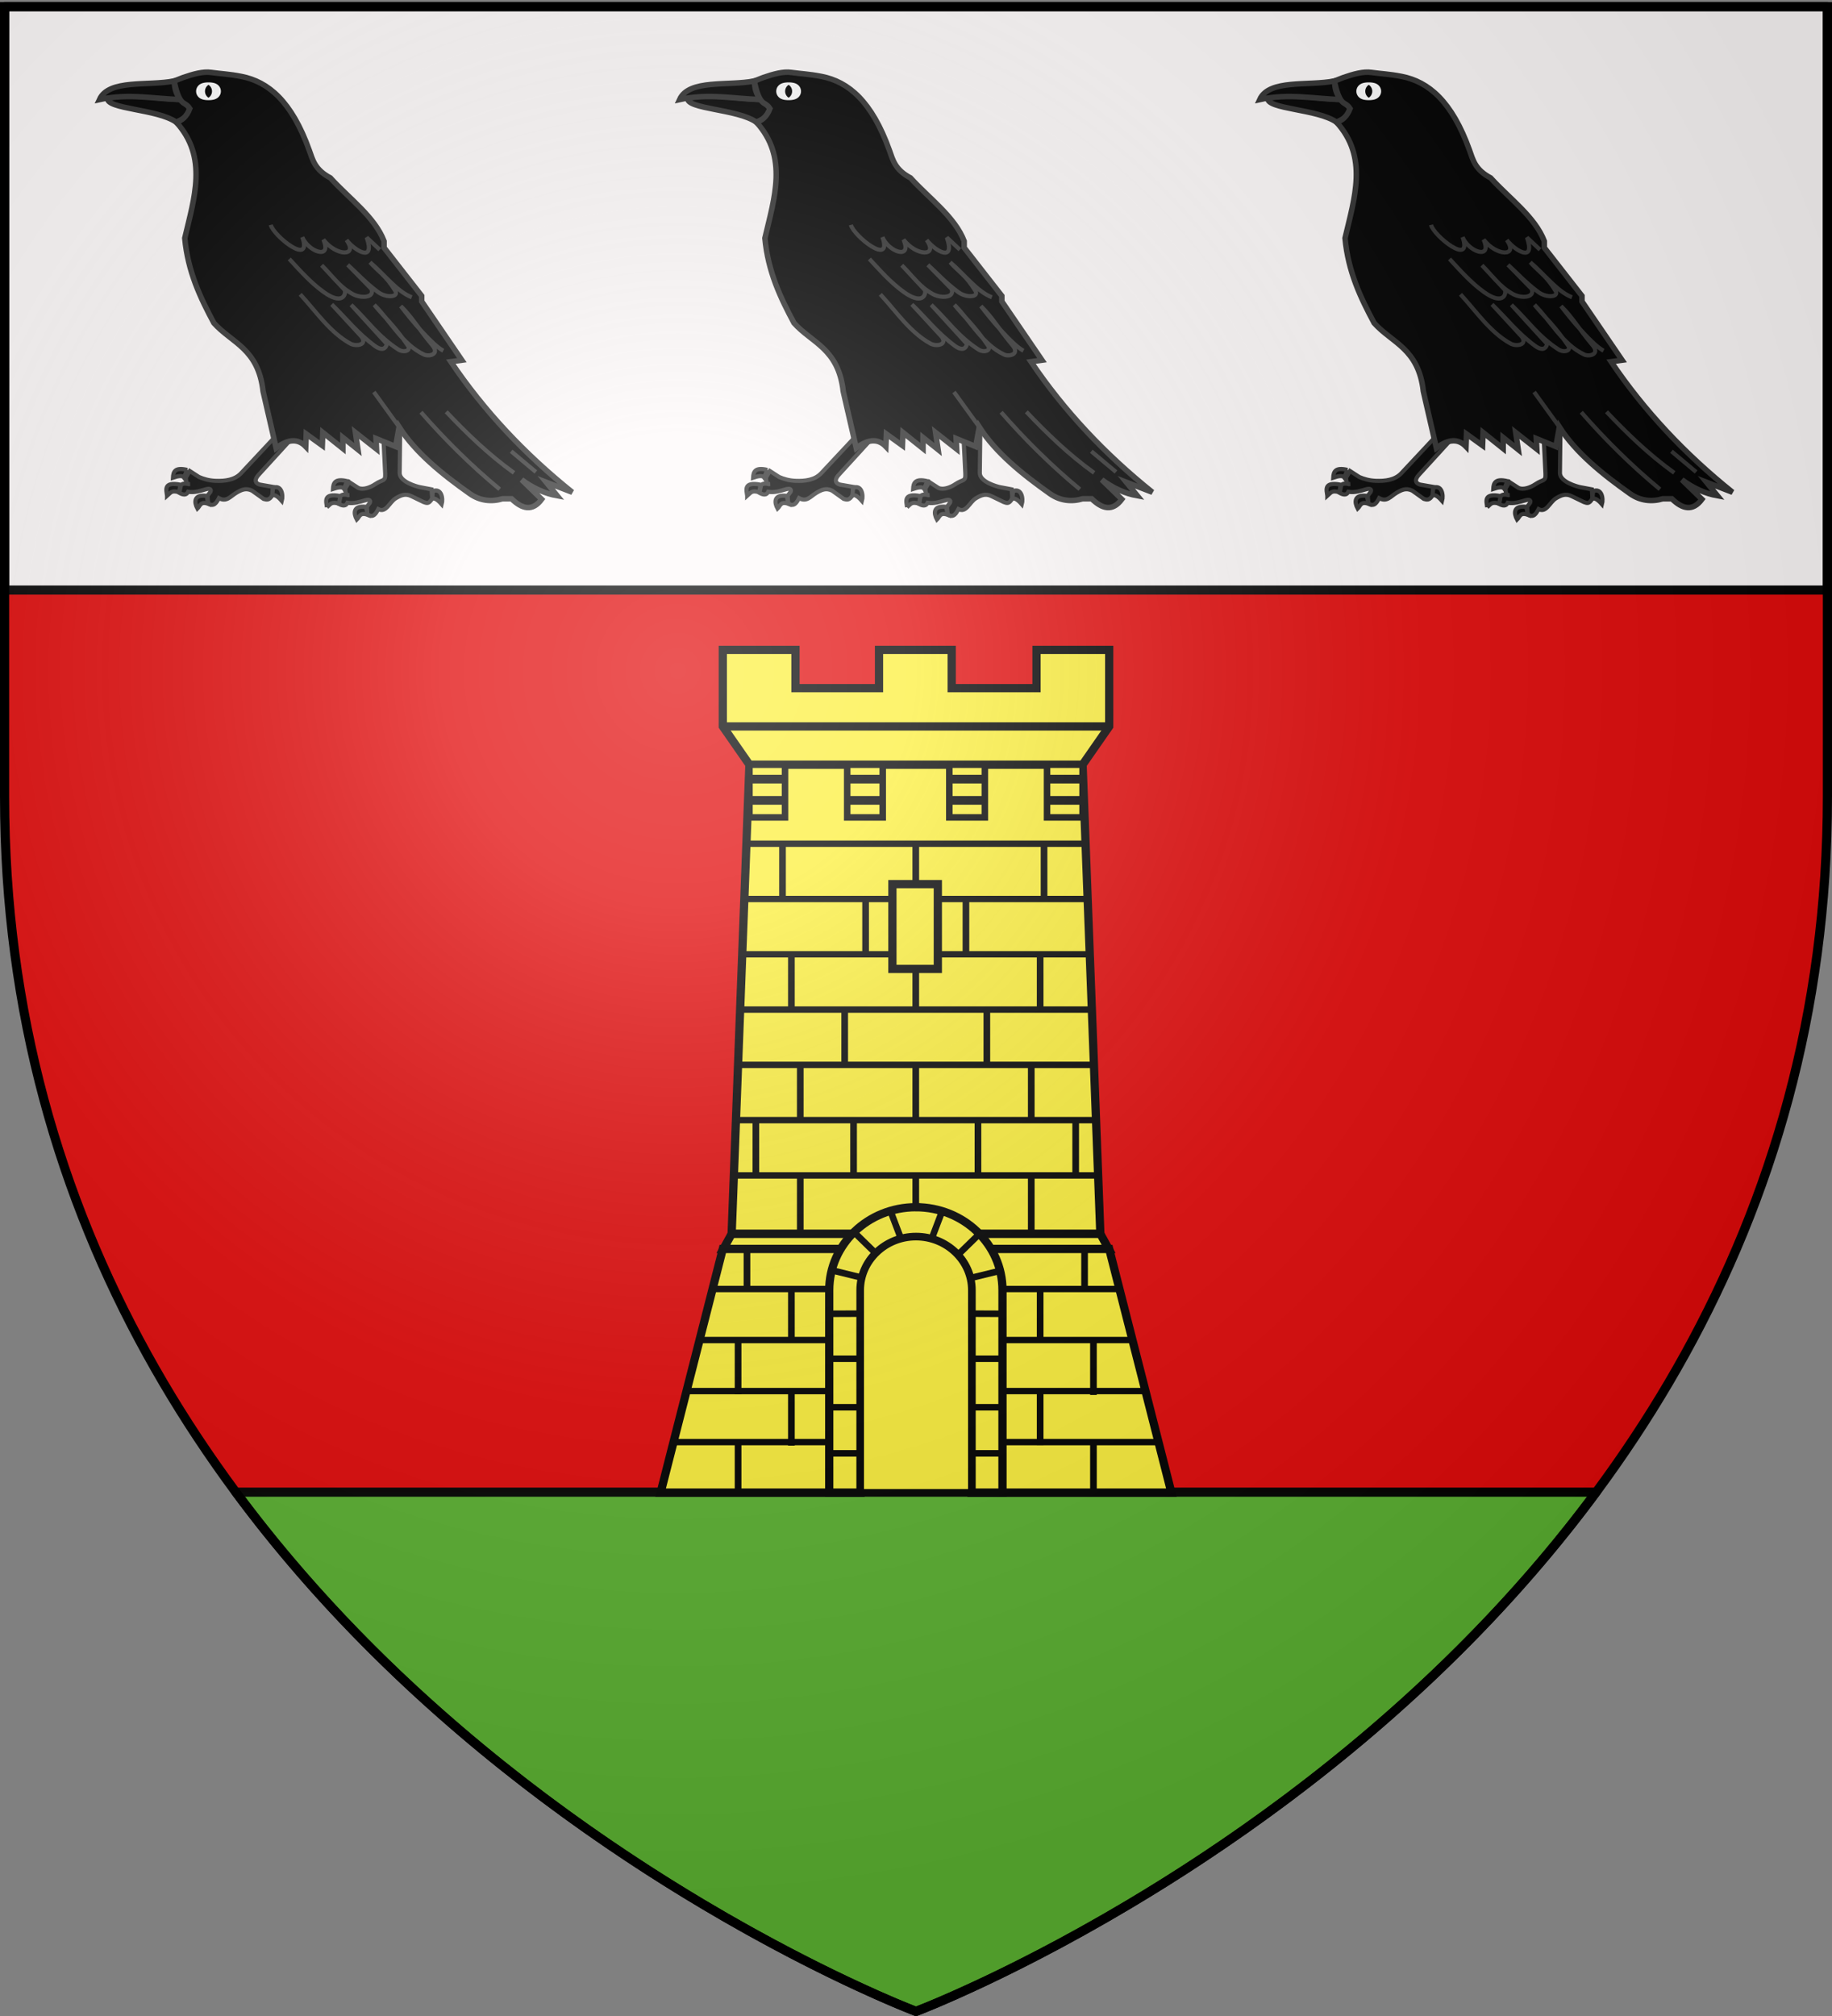 <svg xmlns="http://www.w3.org/2000/svg" xmlns:xlink="http://www.w3.org/1999/xlink" width="600" height="660" version="1.0"><rect width="100%" height="100%" fill="#808080" stroke="none"/><desc>Flag of Canton of Valais (Wallis)</desc><defs><g id="c"><path id="b" d="M0 0v1h.5z" transform="rotate(18 3.157 -.5)"/><use xlink:href="#b" width="810" height="540" transform="scale(-1 1)"/></g><g id="d"><use xlink:href="#c" width="810" height="540" transform="rotate(72)"/><use xlink:href="#c" width="810" height="540" transform="rotate(144)"/></g><g id="g"><path id="f" d="M0 0v1h.5z" transform="rotate(18 3.157 -.5)"/><use xlink:href="#f" width="810" height="540" transform="scale(-1 1)"/></g><g id="h"><use xlink:href="#g" width="810" height="540" transform="rotate(72)"/><use xlink:href="#g" width="810" height="540" transform="rotate(144)"/></g><radialGradient xlink:href="#a" id="j" cx="221.445" cy="226.331" r="300" fx="221.445" fy="226.331" gradientTransform="matrix(1.353 0 0 1.349 -77.63 -85.747)" gradientUnits="userSpaceOnUse"/><linearGradient id="a"><stop offset="0" style="stop-color:white;stop-opacity:.314"/><stop offset=".19" style="stop-color:white;stop-opacity:.251"/><stop offset=".6" style="stop-color:#6b6b6b;stop-opacity:.125"/><stop offset="1" style="stop-color:black;stop-opacity:.125"/></linearGradient><path id="e" d="M2.922 27.673c0-5.952 2.317-9.844 5.579-11.013 1.448-.519 3.307-.273 5.018 1.447 2.119 2.129 2.736 7.993-3.483 9.121.658-.956.619-3.081-.714-3.787-.99-.524-2.113-.253-2.676.123-.824.552-1.729 2.106-1.679 4.108z"/></defs><g style="display:inline"><path d="M300 658.5s298.5-112.32 298.5-397.772V2.176H1.5v258.552C1.5 546.18 300 658.5 300 658.5" style="fill:#e20909;fill-opacity:1;fill-rule:evenodd;stroke:none;stroke-width:1px;stroke-linecap:butt;stroke-linejoin:miter;stroke-opacity:1"/><path d="M1.5 2.176h597v191H1.5z" style="opacity:.98;fill:#fff;fill-opacity:1;stroke:#000;stroke-width:3;stroke-linejoin:round;stroke-miterlimit:4;stroke-dasharray:none;stroke-opacity:1"/><path d="M77.25 488.5C165.684 607.94 300 658.5 300 658.5s134.316-50.56 222.75-170z" style="opacity:.98;fill:#5ab532;fill-opacity:1;stroke:#000;stroke-width:3;stroke-linejoin:round;stroke-miterlimit:4;stroke-dasharray:none;stroke-opacity:1"/></g><g id="i" style="display:inline"><path d="m1056.95-50.591.887 18.082c.147 2.998-.893 1.962-3.532 3.756-2.022 1.374-4.525 2.163-6.213 1.457l-3.382-2.19-1.393 2.389c.03 1.54.304 2.66 1.393 2.387-1.246-.19-2.528-.444-3.184.398l-.597 2.786c1.382.765 2.56.957 3.184-.398 2.36.4 4.552-.371 6.765-.995.625-.168 1.897-.19 1.393.995l-1.081 1.45.171 2.729c2.117 1.581 3.184-.364 3.955-1.874 2.81 1.54 4.125-2.605 6.307-3.907 1.743-1.04 3.473-1.934 5.77-.796l4.422 2.136c1.038.273 1.808 1.026 3.14-1.35l-.242-3.27-4.213-.796c-1.077-.204-7.428-1.917-7.39-5.16l.212-17.921z" style="fill:#000;fill-opacity:1;stroke:#313131;stroke-width:1.5;stroke-miterlimit:4;stroke-dasharray:none;stroke-opacity:1" transform="matrix(.9 0 0 .9 -635.902 184.33)"/><path d="M1036.64-20.3c1.357-1.182 1.542-2.097 4.4-1.316l.453-2.755c-6.4-1.194-5.073 2.057-4.852 4.07zM1044.015-29.793l-1.193 2.755c-.545-.757-2.02-.584-3.988.082.113-2.045.623-3.936 5.18-2.837zM1050.835-20.446l.658 2.92c-2.901-1.08-3.002.79-3.988 1.726-1.19-2.203-1.495-5.24 3.33-4.646zM1075.2-26.169c3.129-1.193 3.794 2.667 3.207 4.81-1.634-1.89-2.736-2.383-3.495-1.973zM1022.726-51.195l-17.312 18.506c-2.318 2.478-5.864 2.932-9.352 2.785-2.442-.102-4.282-.686-5.97-1.392l-3.382-2.19-1.393 2.389c.03 1.54.304 2.66 1.393 2.387-1.246-.19-2.528-.444-3.184.398l-.597 2.786c1.382.765 2.56.957 3.184-.398 2.36.4 4.552-.371 6.765-.995.625-.168 1.897-.19 1.393.995l-1.081 1.45.171 2.729c2.117 1.581 3.184-.364 3.955-1.874 2.81 1.54 4.125-.605 6.307-1.907 1.743-1.04 3.473-1.934 5.77-.796l4.18 2.985c1.038.273 2.05.784 3.382-1.592v-2.786l-4.576-.796c-1.08-.187-2.783-1.186-.597-3.581l14.525-15.92zM978.458-24.437c1.356-1.182 1.541-2.097 4.4-1.316l.452-2.755c-6.4-1.194-5.072 2.057-4.852 4.07zM985.786-33.885l-1.192 2.755c-.546-.756-2.02-.583-3.989.082.114-2.045.624-3.935 5.181-2.837z" style="fill:#000;fill-opacity:1;stroke:#313131;stroke-width:1.5;stroke-miterlimit:4;stroke-dasharray:none;stroke-opacity:1" transform="matrix(.9 0 0 .9 -635.902 184.33)"/><path d="m992.835-24.446.658 2.92c-2.901-1.08-3.002.79-3.988 1.726-1.19-2.203-1.495-5.24 3.33-4.646zM1017.017-27.393c3.129-1.192 3.795 2.667 3.208 4.811-1.635-1.89-2.737-2.383-3.495-1.973z" style="fill:#000;fill-opacity:1;stroke:#313131;stroke-width:1.5;stroke-miterlimit:4;stroke-dasharray:none;stroke-opacity:1" transform="matrix(.9 0 0 .9 -635.902 184.33)"/><g style="display:inline"><path d="M716.239 452.312c-.457 4.114 18.083 3.896 25.025 8.768 1.88-.936 3.883-1.502 4.932-4.932-1.21-1.777-2.365-3.228-3.288-3.288-8.993-.378-18.832-2.353-26.67-.548z" style="opacity:1;fill:#000;fill-opacity:1;stroke:#313131;stroke-width:2;stroke-miterlimit:4;stroke-dasharray:none;stroke-opacity:1" transform="matrix(.9 0 0 .9 -419.416 -374.978)"/><path d="M740.533 446.101c-9.45 1.903-23.812-.756-27.217 6.759 10.646-2.346 19.814-.26 29.592 0-1.91-2.014-2.244-4.313-2.375-6.759z" style="opacity:1;fill:#000;fill-opacity:1;stroke:#313131;stroke-width:2;stroke-miterlimit:4;stroke-dasharray:none;stroke-opacity:1" transform="matrix(.9 0 0 .9 -419.416 -374.978)"/><path d="M740.533 446.101c.579 3.406 1.587 6.01 2.517 7.192 1.043 1.326 2.037 1.1 3.146 2.855-1.118 2.898-2.869 4.397-4.932 4.932 11.608 12.743 6.532 27.572 3.105 42.195 1.11 12.107 5.646 21.643 10.594 30.87 6.53 7.31 16.175 9.237 17.901 24.842l4.75 20.641c4.624-3.537 8.1-3.339 10.777-.548l.182-4.566 5.846 4.2.182-4.748 7.307 5.845v-4.019l5.48 4.384-.913-6.21 7.671 6.027-.182-3.835 7.124 2.922 1.278-7.124c6.014 9.384 15.697 17.194 25.756 24.294 3.702 2.614 7.915 3.01 11.873 1.827h3.288c3.87 3.749 7.575 4.695 10.96.183l-7.307-7.124c4.323 3.214 8.646 5.065 12.97 5.845l-4.02-4.932 9.499 3.654c-17.375-13.91-32.187-29.686-44.204-47.493l4.018-.548-14.613-21.372v-2.009l-13.7-17.536v-2.374c-3.388-8.844-12.682-15.474-19.545-23.016-5.663-3.003-6.397-6.491-7.672-10.046-6.41-17.888-14.954-24.949-24.66-26.852-4.563-.895-7.593-.978-10.959-1.461-3.1-.445-6.614.6-10.229 1.827z" style="opacity:1;fill:#000;fill-opacity:1;stroke:#313131;stroke-width:2;stroke-miterlimit:4;stroke-dasharray:none;stroke-opacity:1" transform="matrix(.9 0 0 .9 -419.416 -374.978)"/><path d="M954.05 458.614a2.1 9.772 0 1 1-4.2 0 2.1 9.772 0 1 1 4.2 0z" style="opacity:1;fill:#000;fill-opacity:1;stroke:#fff;stroke-width:2.351;stroke-miterlimit:4;stroke-dasharray:none;stroke-opacity:1" transform="matrix(1.239 0 0 .266 -921.18 -92.111)"/><path d="M775.655 498.437c1.008 4.025 15.271 15.402 11.485 4.441 2.146 5.336 10.952 8.492 7.657.92 4.684 6.09 12.823 6.345 8.421.152 3.267 4.116 10.53 8.287 7.353-.919l4.747 4.441M782.393 510.842c3.9 4.217 7.724 8.549 12.404 11.944 6.572 4.77 8.264 1.448 7.81-.612l-8.422-9.035c3.606 3.531 6.256 7.675 11.18 10.413 3.291 1.831 8.269 1.332 6.89-1.837l-8.575-8.73c3.624 3.268 5.974 6.054 10.873 9.801 3.13 2.395 7.805 1.965 6.431-.306-3.467-5.733-6.126-6.948-9.188-10.413 5.05 4.263 9.797 10.648 15.16 12.71" style="opacity:1;fill:none;fill-opacity:1;stroke:#313131;stroke-width:1.5;stroke-miterlimit:4;stroke-dasharray:none;stroke-opacity:1" transform="matrix(.9 0 0 .9 -419.416 -374.978)"/><path d="M786.375 523.705c5.836 6.307 10.81 13.83 18.223 17.918 2.084 1.149 6.254.55 4.135-2.45L797.86 527.38c5.258 5.053 9.325 10.459 15.774 15.16 1.417 1.034 3.583 1.904 4.288-.765l-13.017-14.242c5.717 5.41 9.809 11.515 17.151 16.233 2.061 1.324 4.751.416 3.523-1.379-5.157-7.53-8.168-9.903-12.252-14.854 6.024 6.023 10.17 14.332 18.07 18.07 1.834.868 5.864-.04 3.064-3.369-5.028-5.976-7.37-10.26-11.486-14.242 4.083 5.411 11.56 14.15 15.467 16.233M830.326 566.585c8.443 9.656 17.808 19.05 28.637 28.024M839.514 566.431c7.424 7.8 15.205 15.42 24.656 22.206M863.146 580.801l8.987 7.53M822.366 571.956l-9.192-12.722" style="opacity:1;fill:none;fill-opacity:1;stroke:#313131;stroke-width:1.5;stroke-miterlimit:4;stroke-dasharray:none;stroke-opacity:1" transform="matrix(.9 0 0 .9 -419.416 -374.978)"/></g></g><use xlink:href="#i" width="600" height="660" style="display:inline" transform="translate(190)"/><use xlink:href="#i" width="600" height="660" style="display:inline" transform="translate(-190)"/><g style="display:inline"><path d="M234.219 228.416v27.843l9.69 13.922h121.236l9.69-13.922v-27.843h-26.452v13.921h-30.86v-13.921H291.07v13.921H260.67v-13.921zM237.442 440.858h134.169l-6.466-170.677H243.908z" style="fill:#fcef3c;fill-opacity:1;stroke:#000;stroke-width:3;stroke-miterlimit:4;stroke-dasharray:none;stroke-opacity:1" transform="matrix(.9 0 0 .9 25.925 7.182)"/><path d="m237.445 440.846-3.025 5.5h57.269c3.493-2.76 7.976-4.4 12.856-4.4s9.363 1.64 12.856 4.4h57.235l-3.025-5.5z" style="fill:#fcef3c;fill-opacity:1;stroke:#000;stroke-width:3;stroke-miterlimit:4;stroke-dasharray:none;stroke-opacity:1" transform="matrix(.9 0 0 .9 25.925 7.182)"/><path d="m234.214 446.346-22.619 88.619h72.738v-73.7c0-6.004 2.865-11.372 7.356-14.92zm83.187 0c4.492 3.547 7.357 8.915 7.357 14.919v73.7h72.703l-22.619-88.62z" style="fill:#fcef3c;fill-opacity:1;stroke:#000;stroke-width:3;stroke-miterlimit:4;stroke-dasharray:none;stroke-opacity:1" transform="matrix(.9 0 0 .9 25.925 7.182)"/><path d="M238.346 418.428h132.497v2.32H238.346zM238.797 398.318H370.09v2.32H238.797zM240.379 378.209h128.129v2.32H240.379zM240.702 358.1h127.387v2.32H240.702zM241.218 337.99H367.25v2.32H241.218zM241.637 317.881h124.354v2.32H241.637zM242.896 297.772h123.009v2.32H242.896z" style="fill:#000;fill-opacity:1;stroke:none;stroke-width:2;stroke-miterlimit:4;stroke-dasharray:none;stroke-opacity:1" transform="matrix(.9 0 0 .9 25.925 7.182)"/><path d="M243.925 270.187h12.932v19.171h-12.932zM352.213 270.181h12.932v19.172h-12.932zM316.65 270.181h12.932v19.172H316.65zM279.488 270.187h12.932v19.171h-12.932z" style="fill:#fcef3c;fill-opacity:1;stroke:#000;stroke-width:2.372;stroke-miterlimit:4;stroke-dasharray:none;stroke-opacity:1" transform="matrix(.9 0 0 .9 25.925 7.182)"/><path d="M-319.095 303.231h20.39v2.425h-20.39zM-359.876 303.231h20.39v2.425h-20.39z" style="fill:#000;fill-opacity:1;stroke:none;stroke-width:2;stroke-miterlimit:4;stroke-dasharray:none;stroke-opacity:1" transform="matrix(0 -.9 .9 0 25.925 7.182)"/><path d="M295.942 313.621h16.53v30.85h-16.53z" style="fill:#fcef3c;fill-opacity:1;stroke:#000;stroke-width:3;stroke-miterlimit:4;stroke-dasharray:none;stroke-opacity:1" transform="matrix(.9 0 0 .9 25.925 7.182)"/><path d="M316.65 283.165h12.932M316.65 275.431h12.932M352.213 283.165h12.932M352.213 275.431h12.932M279.471 283.165h12.932M279.471 275.431h12.932M243.908 283.165h12.932M243.908 275.431h12.932" style="fill:none;fill-opacity:1;stroke:#000;stroke-width:3.163;stroke-miterlimit:4;stroke-dasharray:none;stroke-opacity:1" transform="matrix(.9 0 0 .9 25.925 7.182)"/><path d="M215.979 515.435h58.189v2.32h-58.189zM220.693 496.873h52.927v2.32h-52.927zM225.722 478.31h48.36v2.32h-48.36zM230.751 459.748h41.87v2.32h-41.87z" style="fill:#000;fill-opacity:1;stroke:none;stroke-width:2;stroke-miterlimit:4;stroke-dasharray:none;stroke-opacity:1" transform="matrix(.9 0 0 .9 25.925 7.182)"/><path d="M-439.89 303.231h20.39v2.425h-20.39z" style="fill:#000;fill-opacity:1;stroke:none;stroke-width:2;stroke-miterlimit:4;stroke-dasharray:none;stroke-opacity:1" transform="matrix(0 -.9 .9 0 25.925 7.182)"/><path d="M304.476 431.152c-17.4 0-31.522 13.53-31.522 30.181v73.632h11.378v-73.666c0-10.673 9.06-19.353 20.213-19.353s20.212 8.68 20.212 19.353v73.666h11.241v-73.632c0-16.65-14.122-30.18-31.522-30.18z" style="fill:#fcef3c;fill-opacity:1;stroke:#000;stroke-width:3;stroke-miterlimit:4;stroke-dasharray:none;stroke-opacity:1" transform="matrix(.9 0 0 .9 25.925 7.182)"/><path d="M272.458 520.683h12.257M272.772 503.926h11.943M273.086 486.266h11.315M272.971 469.916l11.366-.048M274.378 454.219l9.995 2.446M281.366 439.614l7.777 7.597M295.389 432.936l3.772 9.926M335.679 520.683H323.42M335.365 503.926H323.42M335.05 486.266h-11.315M335.165 469.916l-11.365-.048M334.981 454.315l-9.994 2.446M327.28 441.164l-7.777 7.597M314.046 432.59l-3.771 9.925" style="fill:#000;fill-opacity:1;stroke:#000;stroke-width:2.372;stroke-miterlimit:4;stroke-dasharray:none;stroke-opacity:1" transform="matrix(.9 0 0 .9 25.925 7.182)"/><path d="M234.245 256.265H374.86" style="fill:#fcef3c;fill-opacity:1;stroke:#000;stroke-width:3;stroke-miterlimit:4;stroke-dasharray:none;stroke-opacity:1" transform="matrix(.9 0 0 .9 25.925 7.182)"/><path d="M335.537 459.748h42.217v2.32h-42.217zM335.115 478.31h48.238v2.32h-48.238zM335.786 496.873h52.234v2.32h-52.234zM335.77 515.435h56.687v2.32H335.77z" style="fill:#000;fill-opacity:1;stroke:none;stroke-width:2;stroke-miterlimit:4;stroke-dasharray:none;stroke-opacity:1" transform="matrix(.9 0 0 .9 25.925 7.182)"/><path d="M304.508 441.937c-11.153 0-20.195 8.716-20.195 19.39v73.638h40.444v-73.638c0-10.674-9.095-19.39-20.249-19.39z" style="fill:#fcef3c;fill-opacity:1;stroke:#000;stroke-width:2.578;stroke-miterlimit:4;stroke-dasharray:none;stroke-opacity:1" transform="matrix(.9 0 0 .9 25.925 7.182)"/><path d="M-319.095 349.913h20.39v2.425h-20.39zM-319.095 254.737h20.39v2.425h-20.39zM-359.876 257.97h20.39v2.425h-20.39zM-399.109 261.203h20.39v2.425h-20.39zM-419.5 245.038h20.39v2.425h-20.39zM-439.89 261.203h20.39v2.425h-20.39zM-419.5 280.6h20.39v2.425h-20.39zM-378.719 277.367h20.39v2.425h-20.39zM-339.486 284.976h20.39v2.425h-20.39zM-339.486 321.486h20.39v2.425h-20.39zM-359.876 348.493h20.39v2.425h-20.39zM-378.719 329.095h20.39v2.425h-20.39zM-399.109 345.26h20.39v2.425h-20.39zM-399.109 303.231h20.39v2.425h-20.39zM-419.5 325.862h20.39v2.425h-20.39zM-419.5 361.425h20.39v2.425h-20.39zM-439.89 345.26h20.39v2.425h-20.39zM-479.729 348.493h19.818v2.425h-19.818zM-479.729 257.969h19.818v2.425h-19.818zM-499.216 238.572h19.818v2.425h-19.818zM-517.894 257.969h19.818v2.425h-19.818zM-535.416 238.572h19.818v2.425h-19.818zM-517.662 348.493h19.818v2.425h-19.818zM-535.416 367.89h19.818v2.425h-19.818zM-499.447 367.89h19.818v2.425h-19.818zM-461.03 364.657h13.762v2.425h-13.762zM-460.241 241.805h13.762v2.425h-13.762z" style="fill:#000;fill-opacity:1;stroke:none;stroke-width:2;stroke-miterlimit:4;stroke-dasharray:none;stroke-opacity:1" transform="matrix(0 -.9 .9 0 25.925 7.182)"/></g><path d="M300 658.5s298.5-112.32 298.5-397.772V2.176H1.5v258.552C1.5 546.18 300 658.5 300 658.5" style="opacity:1;fill:url(#j);fill-opacity:1;fill-rule:evenodd;stroke:none;stroke-width:1px;stroke-linecap:butt;stroke-linejoin:miter;stroke-opacity:1"/><path d="M300 658.5S1.5 546.18 1.5 260.728V2.176h597v258.552C598.5 546.18 300 658.5 300 658.5z" style="opacity:1;fill:none;fill-opacity:1;fill-rule:evenodd;stroke:#000;stroke-width:3;stroke-linecap:butt;stroke-linejoin:miter;stroke-miterlimit:4;stroke-dasharray:none;stroke-opacity:1"/></svg>